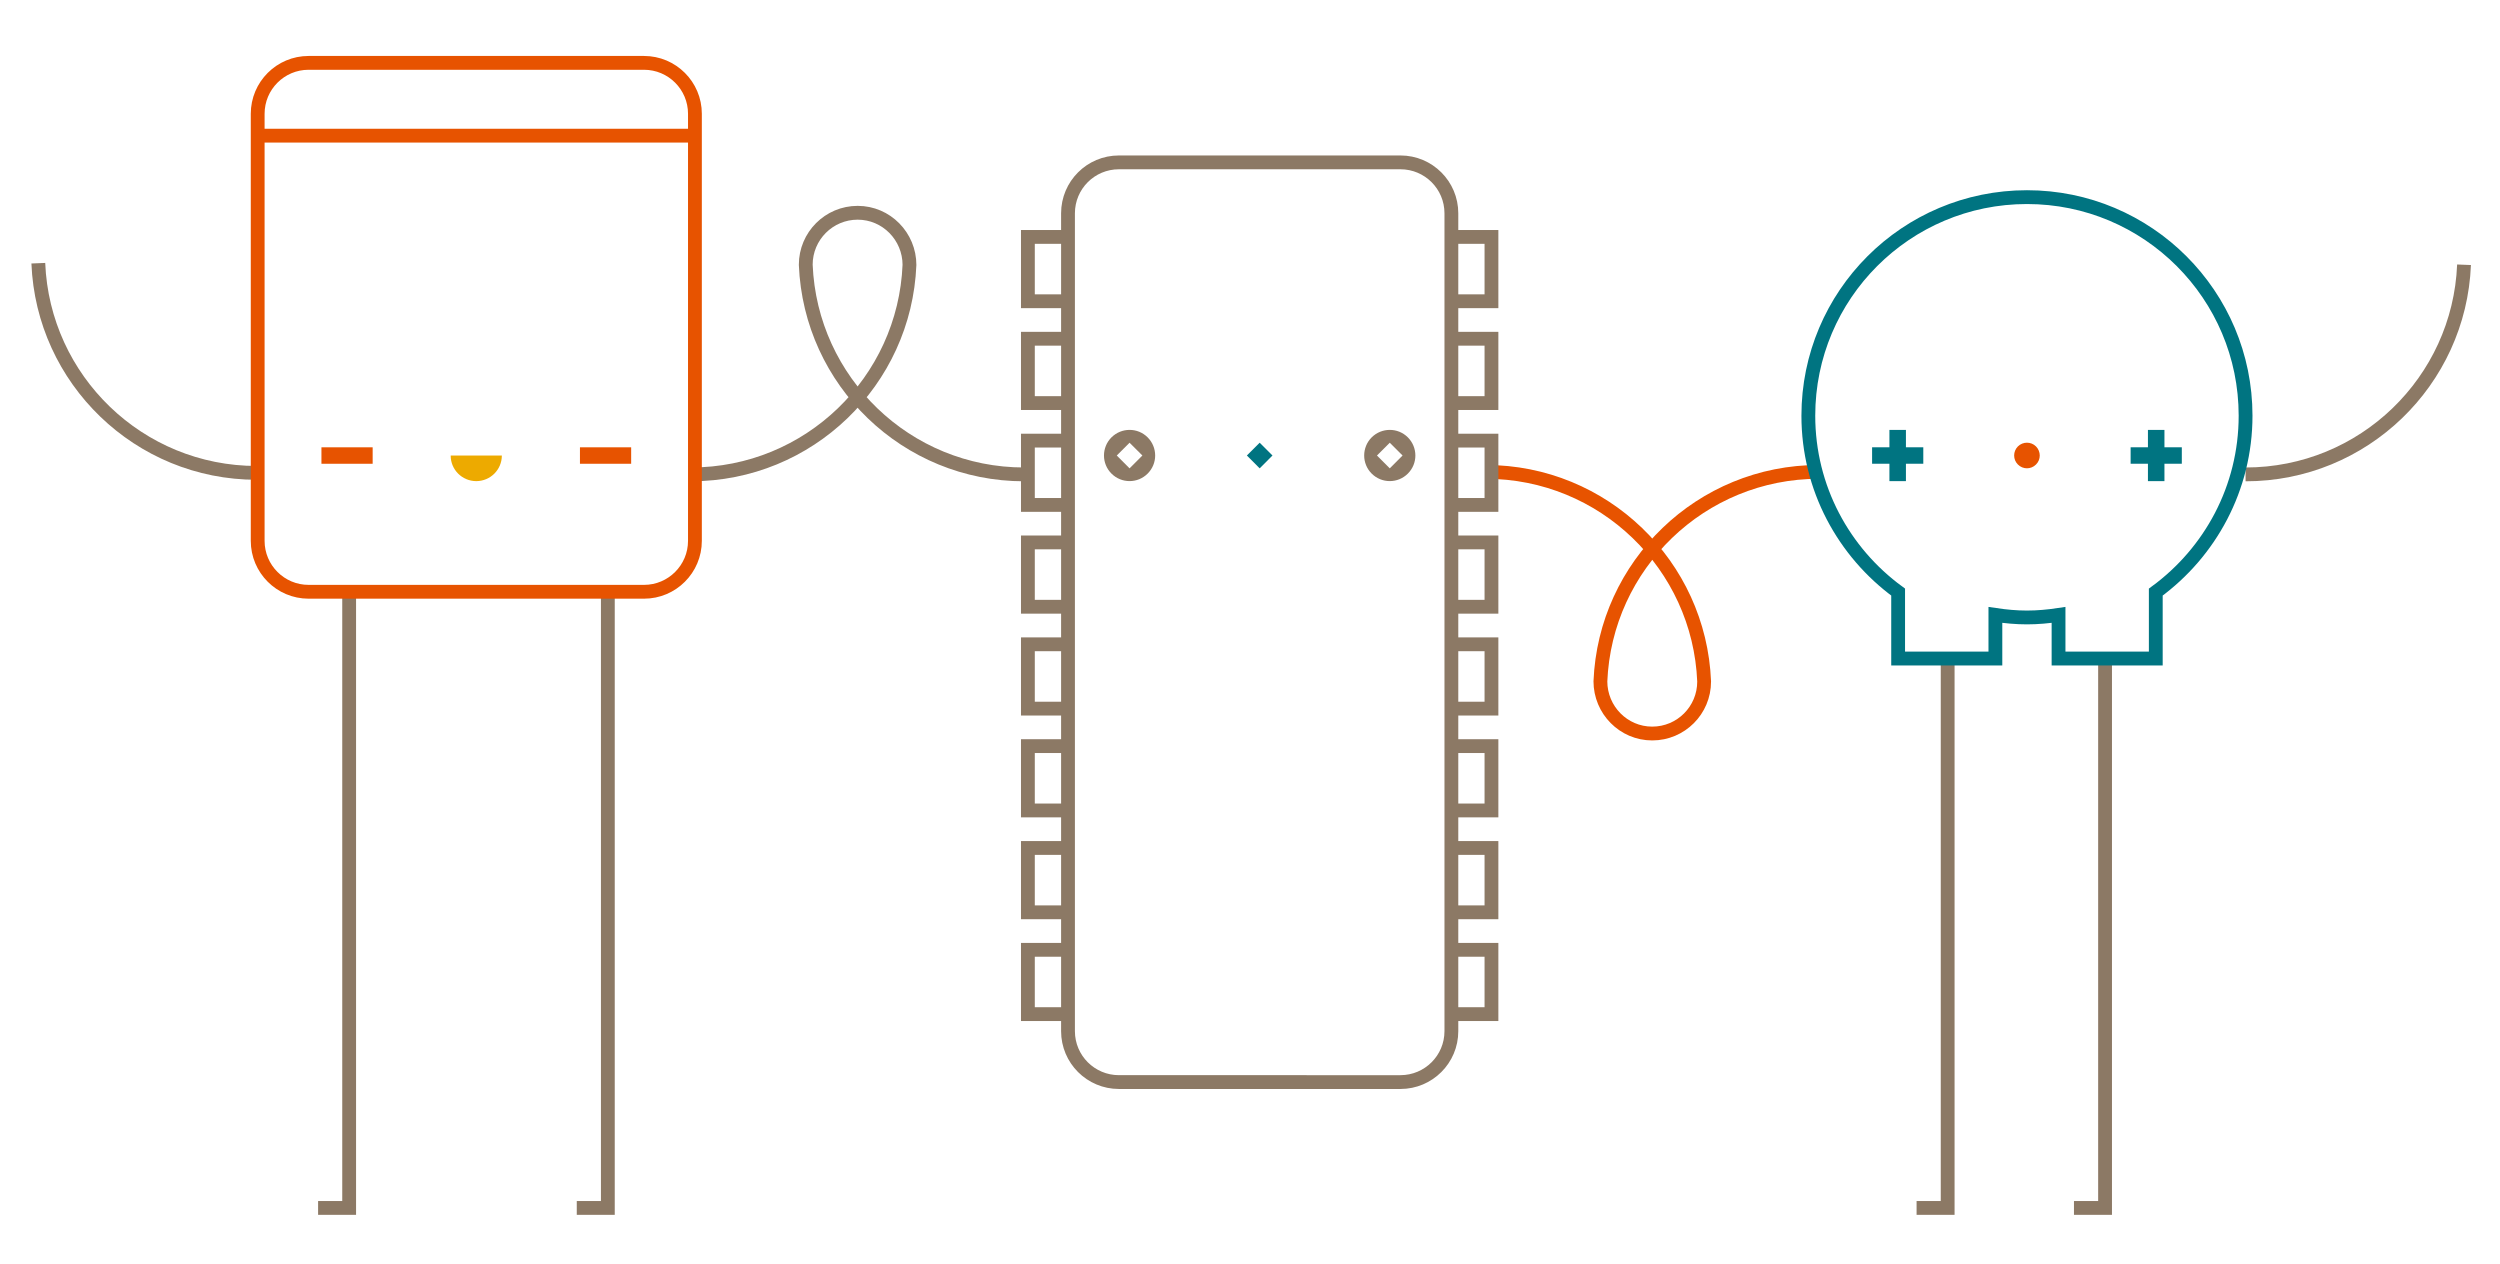 <?xml version="1.0" encoding="utf-8"?>
<!-- Generator: Adobe Illustrator 17.1.0, SVG Export Plug-In . SVG Version: 6.00 Build 0)  -->
<!DOCTYPE svg PUBLIC "-//W3C//DTD SVG 1.1//EN" "http://www.w3.org/Graphics/SVG/1.1/DTD/svg11.dtd">
<svg version="1.1" id="Layer_1" xmlns="http://www.w3.org/2000/svg" xmlns:xlink="http://www.w3.org/1999/xlink" x="0px" y="0px"
	 width="305.694px" height="154.551px" viewBox="0 0 305.694 154.551" enable-background="new 0 0 305.694 154.551"
	 xml:space="preserve">
<g>
	<path fill="none" stroke="#E75300" stroke-width="1.689" stroke-miterlimit="10" d="M181.666,57.701
		c14.4,0,26.137,11.382,26.712,25.634l0,0c0,3.516-2.838,6.359-6.349,6.359c-3.513,0-6.336-2.883-6.336-6.395v0.036
		c0.577-14.252,12.317-25.634,26.712-25.634"/>
	<g>
		<path fill="none" stroke="#8C7965" stroke-width="1.689" stroke-miterlimit="10" d="M173.091,58.166"/>
	</g>
	<g>
		<path fill="none" stroke="#8C7965" stroke-width="1.689" stroke-miterlimit="10" d="M177.471,126.089
			c0,3.437-2.789,6.224-6.227,6.224H136.82c-3.442,0-6.227-2.787-6.227-6.224V26.081c0-3.44,2.785-6.227,6.227-6.227h34.424
			c3.439,0,6.227,2.787,6.227,6.227V126.089z"/>
		<g>
			<g>
				<g>
					<g>
						<polyline fill="none" stroke="#8C7965" stroke-width="1.689" stroke-miterlimit="10" points="130.072,124.005 
							125.688,124.005 125.688,116.142 130.072,116.142 						"/>
					</g>
					<g>
						<polyline fill="none" stroke="#8C7965" stroke-width="1.689" stroke-miterlimit="10" points="130.072,111.554 
							125.688,111.554 125.688,103.688 130.072,103.688 						"/>
					</g>
					<g>
						<polyline fill="none" stroke="#8C7965" stroke-width="1.689" stroke-miterlimit="10" points="130.072,99.1 125.688,99.1 
							125.688,91.234 130.072,91.234 						"/>
					</g>
					<g>
						<polyline fill="none" stroke="#8C7965" stroke-width="1.689" stroke-miterlimit="10" points="130.072,86.649 125.688,86.649 
							125.688,78.783 130.072,78.783 						"/>
					</g>
					<g>
						<polyline fill="none" stroke="#8C7965" stroke-width="1.689" stroke-miterlimit="10" points="130.072,74.192 125.688,74.192 
							125.688,66.325 130.072,66.325 						"/>
					</g>
					<g>
						<polyline fill="none" stroke="#8C7965" stroke-width="1.689" stroke-miterlimit="10" points="130.072,61.741 125.688,61.741 
							125.688,53.878 130.072,53.878 						"/>
					</g>
					<g>
						<polyline fill="none" stroke="#8C7965" stroke-width="1.689" stroke-miterlimit="10" points="130.072,49.287 125.688,49.287 
							125.688,41.421 130.072,41.421 						"/>
					</g>
					<g>
						<polyline fill="none" stroke="#8C7965" stroke-width="1.689" stroke-miterlimit="10" points="130.072,36.836 125.688,36.836 
							125.688,28.97 130.072,28.97 						"/>
					</g>
				</g>
			</g>
			<g>
				<g>
					<g>
						<polyline fill="none" stroke="#8C7965" stroke-width="1.689" stroke-miterlimit="10" points="177.764,124.005 
							182.372,124.005 182.372,116.142 177.764,116.142 						"/>
					</g>
					<g>
						<polyline fill="none" stroke="#8C7965" stroke-width="1.689" stroke-miterlimit="10" points="177.764,111.554 
							182.372,111.554 182.372,103.688 177.764,103.688 						"/>
					</g>
					<g>
						<polyline fill="none" stroke="#8C7965" stroke-width="1.689" stroke-miterlimit="10" points="177.764,99.1 182.372,99.1 
							182.372,91.234 177.764,91.234 						"/>
					</g>
					<g>
						<polyline fill="none" stroke="#8C7965" stroke-width="1.689" stroke-miterlimit="10" points="177.764,86.649 182.372,86.649 
							182.372,78.783 177.764,78.783 						"/>
					</g>
					<g>
						<polyline fill="none" stroke="#8C7965" stroke-width="1.689" stroke-miterlimit="10" points="177.764,74.192 182.372,74.192 
							182.372,66.325 177.764,66.325 						"/>
					</g>
					<g>
						<polyline fill="none" stroke="#8C7965" stroke-width="1.689" stroke-miterlimit="10" points="177.764,61.741 182.372,61.741 
							182.372,53.878 177.764,53.878 						"/>
					</g>
					<g>
						<polyline fill="none" stroke="#8C7965" stroke-width="1.689" stroke-miterlimit="10" points="177.764,49.287 182.372,49.287 
							182.372,41.421 177.764,41.421 						"/>
					</g>
					<g>
						<polyline fill="none" stroke="#8C7965" stroke-width="1.689" stroke-miterlimit="10" points="177.764,36.836 182.372,36.836 
							182.372,28.97 177.764,28.97 						"/>
					</g>
				</g>
			</g>
		</g>
	</g>
	<path fill="none" stroke="#8C7965" stroke-width="1.689" stroke-miterlimit="10" d="M125.237,58.007
		c-14.397,0.003-26.135-11.375-26.712-25.634l0,0c0-3.509,2.84-6.356,6.349-6.356c3.512,0,6.334,2.886,6.334,6.395v-0.04
		c-0.576,14.258-12.314,25.637-26.71,25.634"/>
	<path fill="none" stroke="#8C7965" stroke-width="1.689" stroke-miterlimit="10" d="M301.296,32.374
		c-0.577,14.258-12.316,25.637-26.712,25.634"/>
	<path fill="none" stroke="#8C7965" stroke-width="1.689" stroke-miterlimit="10" d="M31.396,57.822
		C17.001,57.826,5.26,46.44,4.685,32.185l0,0"/>
	<g>
		<polyline fill="none" stroke="#8C7965" stroke-width="1.689" stroke-miterlimit="10" points="238.155,80.748 238.155,147.703 
			234.355,147.703 		"/>
		<polyline fill="none" stroke="#8C7965" stroke-width="1.689" stroke-miterlimit="10" points="257.402,80.748 257.402,147.703 
			253.6,147.703 		"/>
		<path fill="none" stroke="#007481" stroke-width="1.689" stroke-miterlimit="10" d="M274.584,50.83
			c0-14.766-11.969-26.726-26.731-26.726c-14.765,0-26.734,11.959-26.734,26.726c0,8.869,4.334,16.702,10.98,21.567v8.127h11.892
			v-5.333c1.265,0.188,2.545,0.31,3.862,0.31c1.313,0,2.598-0.122,3.861-0.31v5.333h11.89v-8.124
			C270.25,67.532,274.584,59.699,274.584,50.83z"/>
	</g>
	<polyline fill="none" stroke="#8C7965" stroke-width="1.689" stroke-miterlimit="10" points="74.325,71.933 74.325,147.703 
		70.526,147.703 	"/>
	<polyline fill="none" stroke="#8C7965" stroke-width="1.689" stroke-miterlimit="10" points="42.694,71.933 42.694,147.703 
		38.896,147.703 	"/>
	<g id="INSERT_19_">
		<g id="CIRCLE_19_">
			<path fill="none" stroke="#8C7965" stroke-width="1.689" stroke-miterlimit="10" d="M154.162,53.621"/>
		</g>
	</g>
	<path fill="none" stroke="#E75300" stroke-width="1.689" stroke-miterlimit="10" d="M84.974,66.134
		c0,3.436-2.789,6.227-6.226,6.227H37.735c-3.437,0-6.226-2.79-6.226-6.227V13.917c0-3.443,2.789-6.23,6.226-6.23h41.013
		c3.437,0,6.226,2.787,6.226,6.23V66.134z"/>
	
		<line fill="none" stroke="#E75300" stroke-width="1.689" stroke-miterlimit="10" x1="31.509" y1="16.588" x2="84.974" y2="16.588"/>
	<g>
		<g id="INSERT_15_">
			<g id="CIRCLE_15_">
				<path fill="#E75300" d="M248.956,56.8c0.617-0.607,0.61-1.596,0-2.213c-0.609-0.607-1.596-0.607-2.213,0
					c-0.61,0.617-0.61,1.606,0,2.213C247.357,57.417,248.348,57.417,248.956,56.8L248.956,56.8L248.956,56.8z"/>
			</g>
		</g>
		<polygon fill="#007481" points="228.915,54.693 231.034,54.693 231.034,52.569 233.052,52.569 233.052,54.693 235.176,54.693 
			235.176,56.705 233.052,56.705 233.052,58.832 231.034,58.832 231.034,56.705 228.915,56.705 		"/>
		<polygon fill="#007481" points="260.527,54.693 262.644,54.693 262.644,52.569 264.663,52.569 264.663,54.693 266.787,54.693 
			266.787,56.705 264.663,56.705 264.663,58.832 262.644,58.832 262.644,56.705 260.527,56.705 		"/>
	</g>
	<g>
		<g>
			<path fill="#8C7965" d="M140.333,53.482c-1.219-1.221-3.194-1.221-4.426,0c-1.22,1.227-1.22,3.209,0,4.426
				c1.224,1.227,3.208,1.227,4.426,0C141.563,56.681,141.553,54.709,140.333,53.482z M138.121,57.269l-1.565-1.57l1.565-1.563
				l1.568,1.563L138.121,57.269z"/>
		</g>
		<g>
			<path fill="#8C7965" d="M172.151,53.482c-1.22-1.221-3.196-1.221-4.428,0c-1.219,1.227-1.219,3.209,0,4.426
				c1.225,1.227,3.208,1.227,4.428,0C173.382,56.681,173.369,54.709,172.151,53.482z M169.939,57.269l-1.567-1.57l1.567-1.563
				l1.565,1.563L169.939,57.269z"/>
		</g>
		<polyline fill="#007481" points="154.03,57.269 152.465,55.698 154.03,54.135 155.597,55.698 		"/>
	</g>
	<g>
		<rect x="39.305" y="54.696" fill="#E75300" width="6.262" height="2.012"/>
		<rect x="70.915" y="54.696" fill="#E75300" width="6.262" height="2.012"/>
		<g id="INSERT_14_">
			<g id="CIRCLE_14_">
				<path fill="#EDAA00" d="M58.233,52.575"/>
				<path fill="#EDAA00" d="M55.11,55.705c-0.008,1.725,1.392,3.12,3.123,3.127c1.736-0.003,3.132-1.405,3.132-3.13"/>
			</g>
		</g>
	</g>
</g>
</svg>
